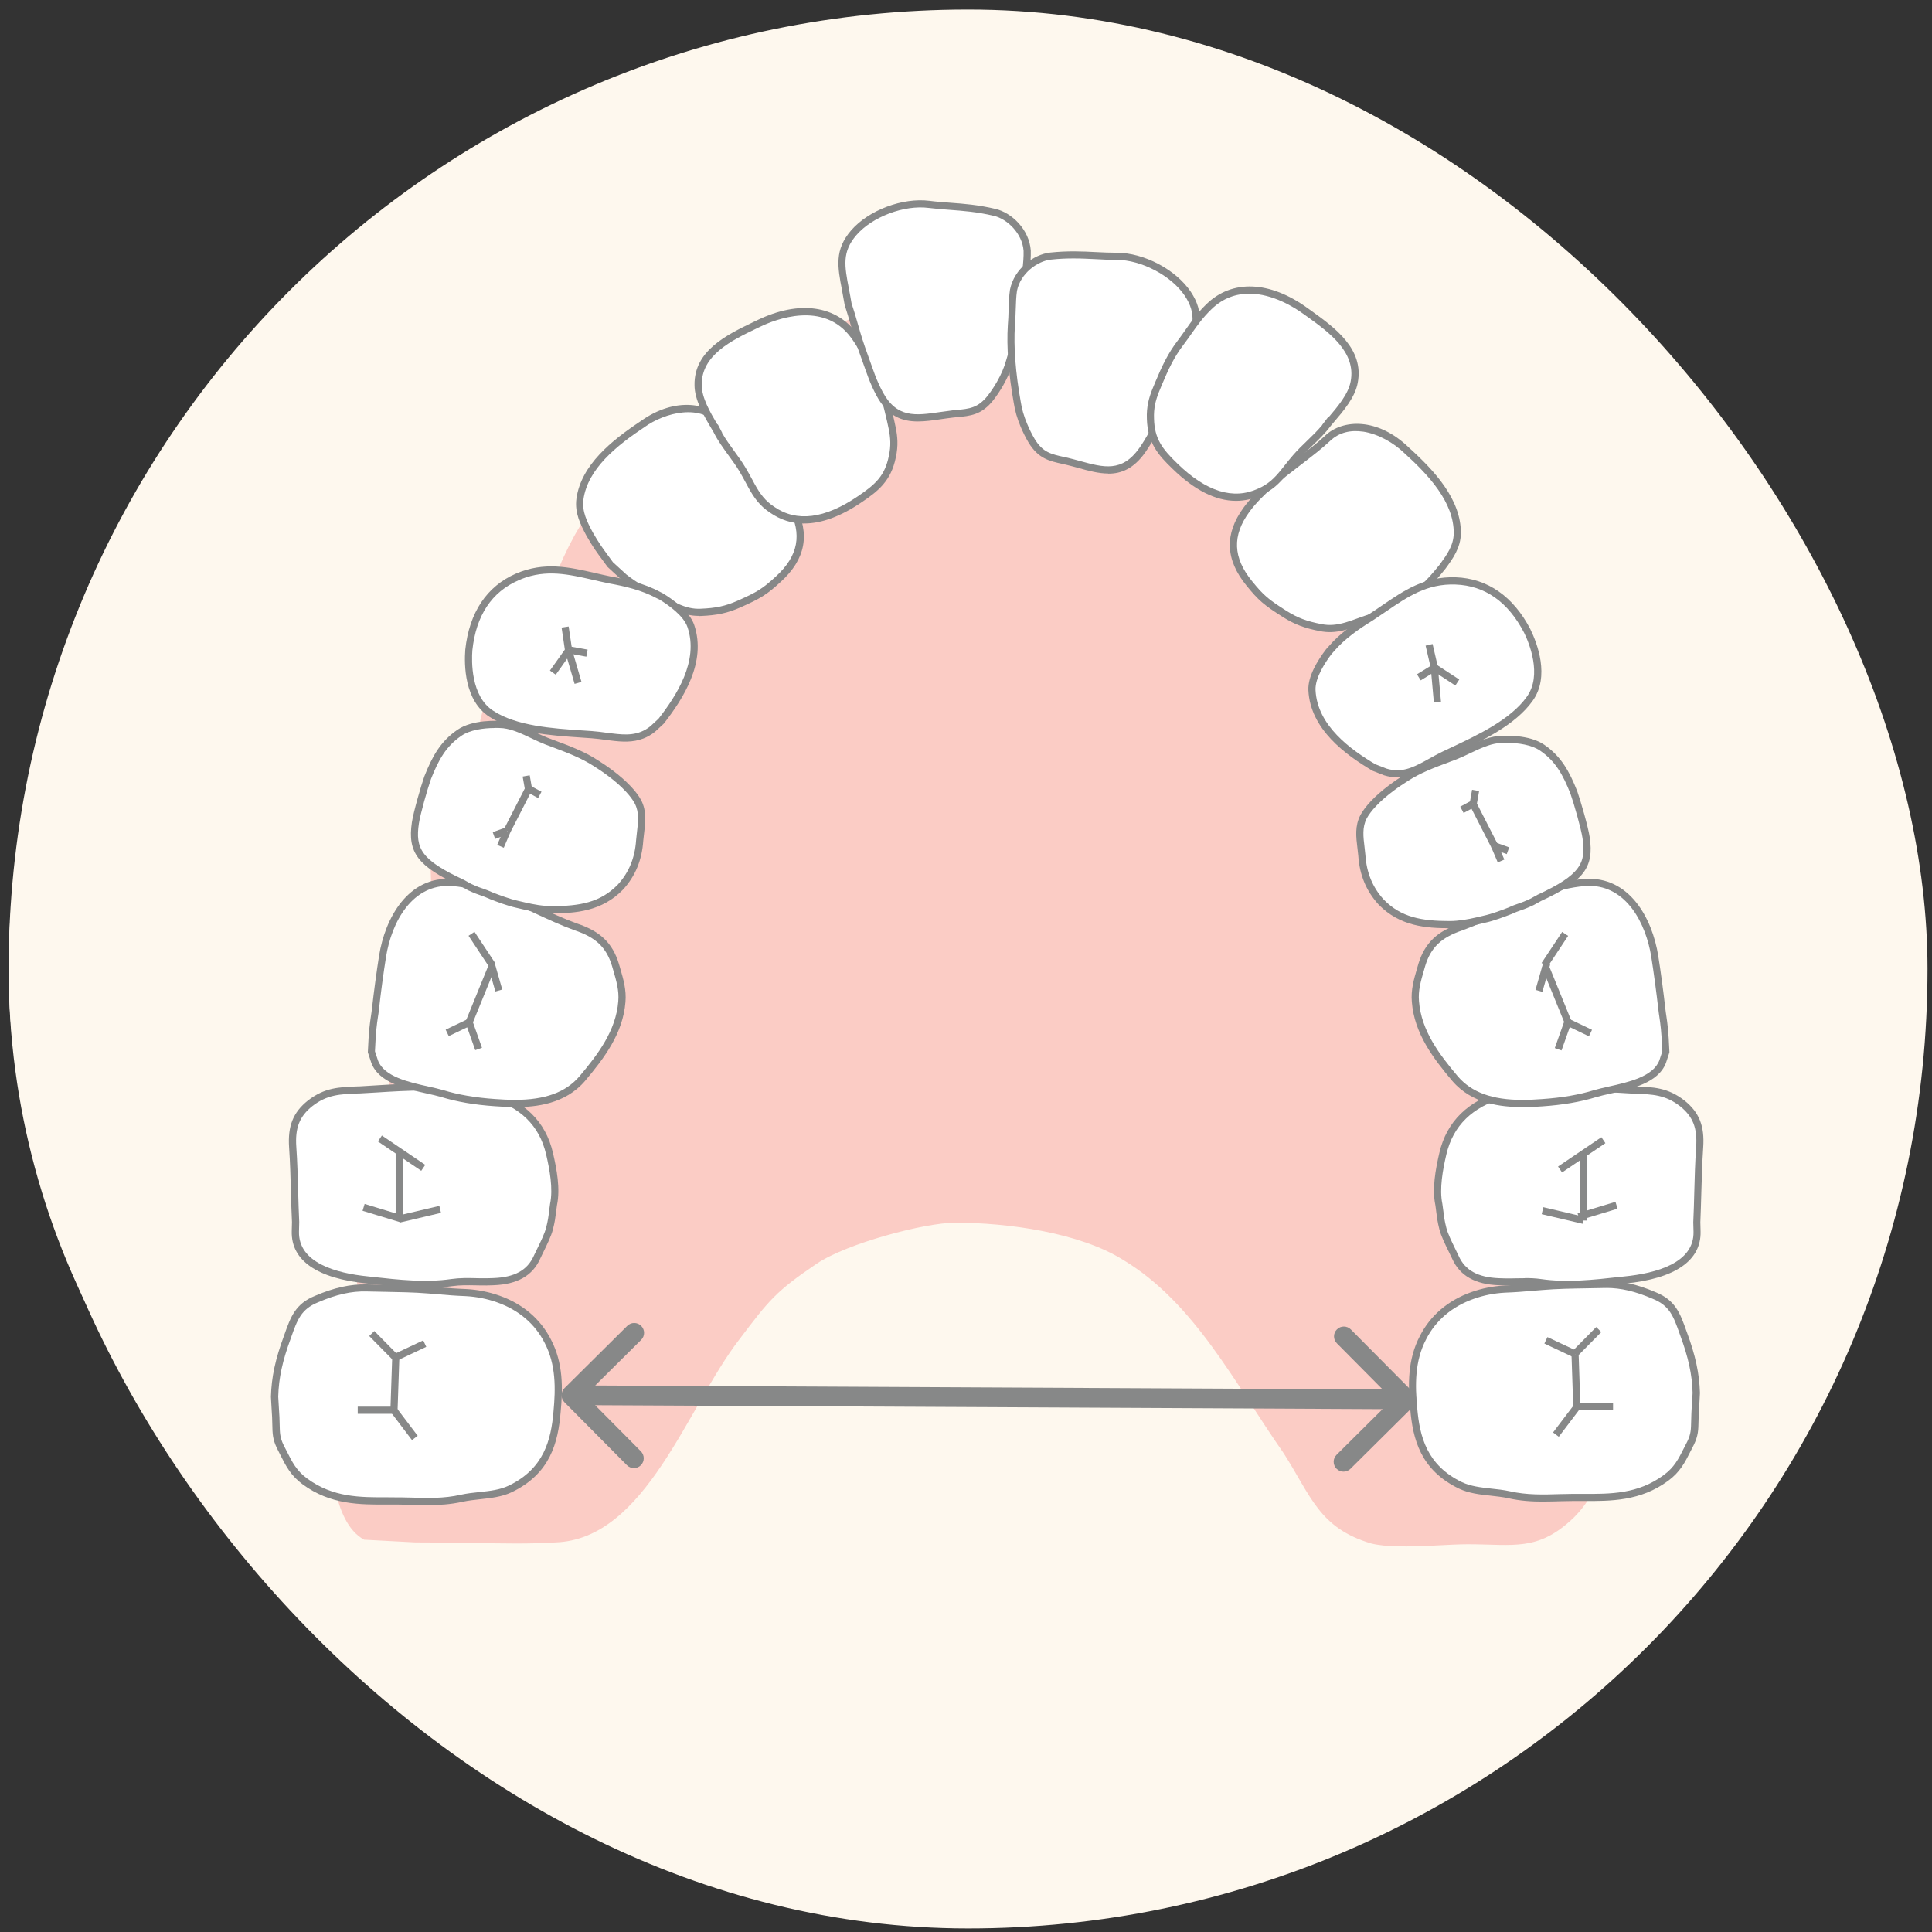 <svg width="101" height="101" viewBox="0 0 101 101" fill="none" xmlns="http://www.w3.org/2000/svg">
<rect x="0" y="0" width="101" height="101" fill="#333333" stroke="none"/>
<circle cx="40.255" cy="50.675" r="39.805" fill="#FEF8EE"/>
<rect x="0.451" y="0.5" width="100.314" height="100.314" rx="50.157" fill="#FEF8EE"/>
<path d="M83.221 66.987C83.793 64.58 84.509 64.902 83.363 62.172C82.791 60.728 80.644 58.642 80.929 57.198C81.216 55.113 81.505 55.467 80.788 52.416C80.359 50.812 80.357 50.136 79.785 48.691C79.213 47.087 78.325 44.762 77.896 43.156C77.324 41.07 76.921 41.629 76.349 39.384C75.777 36.817 75.557 34.616 71.739 32.646C72.168 28.794 71.984 29.682 69.253 26.496C68.339 25.431 67.331 25.902 66.329 24.458C65.041 22.692 65.9 22.051 63.895 21.41C62.894 21.088 61.605 21.891 60.602 21.41C59.171 20.768 59.026 18.843 57.883 17.718C56.307 16.113 51.441 15.47 50.152 17.877C48.292 16.592 45.858 15.632 43.71 17.074C42.564 17.715 42.135 19.641 40.704 20.285C38.986 21.088 38.127 19.963 36.409 21.407C35.408 22.53 35.263 24.937 34.262 25.578C33.546 26.219 32.115 25.578 31.398 26.219C30.11 27.023 27.82 32.316 28.25 33.923C25.96 34.886 25.386 36.008 24.959 38.416C24.816 39.057 25.246 39.7 25.101 40.342C24.672 41.626 23.241 41.946 22.811 42.909C22.095 44.675 22.954 46.92 22.239 48.686C21.952 49.649 20.809 50.29 20.379 51.253C19.807 52.857 20.237 53.339 20.379 54.783C20.666 58.154 19.233 58.795 17.945 61.362C16.514 64.41 19.091 65.533 18.661 68.262C18.232 70.347 16.73 71.231 17.015 73.96C17.302 76.205 17.313 79.528 19.031 80.491L21.71 80.633C24.206 80.633 25.662 80.69 26.966 80.69C27.655 80.69 28.301 80.678 29.037 80.633C33.761 80.473 35.92 73.568 38.639 70.038C40.215 67.953 40.557 67.514 42.682 66.072C44.273 64.992 48.359 63.919 49.934 63.919C52.653 63.919 56.438 64.43 58.728 65.872C62.449 68.117 64.54 72.296 67.117 75.986C68.548 78.233 68.971 79.887 71.69 80.69C72.066 80.785 72.542 80.825 73.058 80.838C74.311 80.87 75.806 80.73 76.719 80.73C79.151 80.73 80.392 81.122 82.253 79.356C85.831 75.826 82.5 70.026 83.214 66.977L83.221 66.987Z" fill="#FBCCC5"/>
<path d="M41.404 26.484C40.573 24.9 38.748 23.418 37.765 22.178C36.758 20.866 34.775 21.322 33.583 22.178C32.209 23.093 30.56 24.346 30.319 26.085C30.226 26.786 30.526 27.35 30.832 27.929C31.259 28.662 31.383 28.794 31.915 29.523L32.625 30.172C33.496 30.848 33.89 30.938 34.775 31.427C34.965 31.531 35.149 31.629 35.336 31.714C35.745 31.903 36.154 32.028 36.638 32.005C37.401 31.976 37.947 31.876 38.62 31.579C39.663 31.117 39.962 30.938 40.695 30.267C42.092 28.989 42.045 27.707 41.404 26.482V26.484Z" fill="white"/>
<path d="M36.525 32.197C36.114 32.197 35.717 32.1 35.254 31.886C35.087 31.808 34.912 31.718 34.682 31.594C34.413 31.447 34.196 31.337 33.984 31.232C33.505 30.992 33.126 30.803 32.508 30.324L31.762 29.638L31.505 29.288C31.174 28.839 31.021 28.635 30.67 28.028L30.657 28.006C30.351 27.422 30.034 26.821 30.134 26.065C30.381 24.308 31.964 23.036 33.48 22.026C35.321 20.703 37.141 21.06 37.914 22.068C38.259 22.502 38.712 22.974 39.196 23.47C40.054 24.356 41.024 25.361 41.571 26.402C42.364 27.914 42.119 29.226 40.822 30.411C40.094 31.08 39.777 31.279 38.695 31.758C38.039 32.048 37.483 32.167 36.643 32.202C36.603 32.202 36.565 32.205 36.525 32.205V32.197ZM32.054 29.401L32.75 30.037C33.328 30.486 33.692 30.666 34.151 30.898C34.356 31 34.588 31.115 34.862 31.267C35.084 31.389 35.254 31.474 35.411 31.549C35.867 31.758 36.229 31.841 36.625 31.823C37.423 31.791 37.925 31.683 38.54 31.412C39.595 30.945 39.86 30.778 40.565 30.132C41.735 29.061 41.947 27.931 41.234 26.574C40.713 25.581 39.762 24.598 38.922 23.73C38.433 23.226 37.972 22.747 37.615 22.295C36.665 21.057 34.747 21.571 33.69 22.33C32.236 23.298 30.727 24.503 30.5 26.112C30.418 26.746 30.692 27.272 30.987 27.829C31.333 28.425 31.473 28.612 31.805 29.064L32.051 29.401H32.054Z" fill="#878888"/>
<path d="M46.645 22.404C46.617 22.264 46.585 22.122 46.55 21.97C46.358 21.129 46.173 20.415 45.779 19.664C45.365 18.846 45.193 18.315 44.657 17.571C43.458 15.907 41.368 16.084 39.664 16.91C38.3 17.571 36.467 18.362 36.495 20.134C36.495 20.929 37.053 21.793 37.472 22.516C37.432 22.436 37.39 22.354 37.355 22.269L37.587 22.713C37.552 22.648 37.512 22.581 37.472 22.516C37.851 23.265 38.403 23.853 38.814 24.542C38.998 24.846 39.143 25.136 39.295 25.408C39.557 25.879 39.836 26.296 40.365 26.645C41.856 27.683 43.547 27.052 44.956 26.091C45.871 25.478 46.423 24.986 46.647 23.878C46.769 23.322 46.739 22.888 46.645 22.404Z" fill="white"/>
<path d="M42.046 27.369C41.4 27.369 40.802 27.179 40.256 26.8C39.727 26.45 39.433 26.044 39.131 25.5C39.081 25.41 39.031 25.318 38.981 25.223C38.879 25.033 38.774 24.839 38.655 24.639C38.485 24.352 38.293 24.09 38.089 23.811C37.817 23.436 37.532 23.05 37.31 22.606L37.193 22.406C36.779 21.703 36.31 20.907 36.308 20.133C36.278 18.329 37.999 17.503 39.383 16.837L39.585 16.74C41.77 15.682 43.722 15.952 44.812 17.461C45.203 18.003 45.406 18.434 45.638 18.933C45.73 19.133 45.83 19.345 45.949 19.579C46.356 20.353 46.545 21.101 46.735 21.927C46.77 22.082 46.802 22.226 46.83 22.369C46.914 22.798 46.972 23.282 46.83 23.918C46.58 25.141 45.909 25.674 45.059 26.246C43.964 26.992 42.957 27.366 42.046 27.366V27.369ZM37.747 22.631C37.939 22.97 38.168 23.284 38.39 23.589C38.59 23.863 38.797 24.148 38.974 24.447C39.099 24.654 39.206 24.854 39.311 25.046C39.361 25.138 39.408 25.228 39.458 25.318C39.732 25.812 39.996 26.178 40.468 26.49C41.642 27.309 43.116 27.122 44.852 25.939C45.802 25.3 46.261 24.846 46.465 23.843C46.585 23.302 46.55 22.893 46.463 22.441C46.435 22.304 46.406 22.164 46.371 22.014C46.181 21.183 46.004 20.49 45.617 19.751C45.495 19.509 45.396 19.295 45.301 19.093C45.076 18.611 44.879 18.195 44.51 17.681C43.069 15.68 40.503 16.713 39.749 17.077L39.547 17.174C38.261 17.793 36.66 18.561 36.685 20.128C36.685 20.794 37.116 21.533 37.503 22.192L37.523 22.181L37.754 22.626H37.747V22.631Z" fill="#878888"/>
<path d="M53.58 14.945C53.597 14.364 53.712 13.67 53.697 13.114C53.625 12.121 52.792 11.293 51.996 11.105C50.652 10.789 49.677 10.826 48.567 10.686C47.293 10.527 45.557 11.108 44.637 12.163C43.65 13.301 44.059 14.219 44.335 15.911L44.507 16.457C44.802 17.46 44.839 17.67 45.233 18.753C45.445 19.334 45.555 19.693 45.759 20.142C45.819 20.277 45.889 20.419 45.974 20.579C46.909 22.328 48.241 21.816 49.809 21.644C50.637 21.564 51.171 21.569 51.772 20.813C51.956 20.576 52.124 20.322 52.276 20.057C52.48 19.698 52.655 19.319 52.77 18.907C53.146 17.692 53.495 16.26 53.575 14.948L53.58 14.945Z" fill="white"/>
<path d="M47.981 22.033C47.154 22.033 46.4 21.766 45.812 20.666C45.725 20.501 45.655 20.356 45.592 20.217C45.443 19.887 45.343 19.608 45.218 19.256C45.171 19.121 45.119 18.977 45.061 18.814C44.752 17.971 44.662 17.657 44.5 17.085C44.453 16.921 44.4 16.734 44.333 16.507L44.156 15.938C44.111 15.666 44.064 15.414 44.019 15.177C43.784 13.947 43.615 13.059 44.5 12.038C45.42 10.983 47.181 10.322 48.595 10.499C48.964 10.546 49.313 10.571 49.682 10.599C50.398 10.651 51.139 10.708 52.041 10.921C52.884 11.118 53.807 11.988 53.887 13.099C53.897 13.435 53.862 13.807 53.827 14.169C53.802 14.433 53.777 14.705 53.77 14.95V14.955C53.7 16.1 53.426 17.447 52.954 18.959C52.844 19.351 52.675 19.74 52.443 20.147C52.283 20.426 52.109 20.688 51.924 20.925C51.316 21.691 50.737 21.744 50.007 21.811L49.832 21.828C49.61 21.853 49.391 21.886 49.176 21.916C48.77 21.976 48.368 22.033 47.984 22.033H47.981ZM44.52 15.866L44.69 16.399C44.757 16.631 44.812 16.819 44.859 16.983C45.021 17.547 45.111 17.857 45.413 18.687C45.473 18.852 45.525 18.997 45.572 19.131C45.695 19.476 45.789 19.748 45.934 20.062C45.994 20.194 46.061 20.334 46.144 20.489C46.882 21.868 47.869 21.726 49.124 21.544C49.343 21.512 49.565 21.482 49.794 21.454L49.972 21.437C50.69 21.369 51.121 21.329 51.63 20.691C51.802 20.471 51.967 20.224 52.119 19.957C52.336 19.578 52.493 19.216 52.595 18.849C53.056 17.363 53.326 16.045 53.396 14.932C53.403 14.678 53.428 14.399 53.453 14.129C53.485 13.78 53.52 13.418 53.51 13.114C53.443 12.195 52.65 11.444 51.952 11.282C51.076 11.075 50.351 11.023 49.65 10.97C49.293 10.943 48.922 10.915 48.543 10.868C47.266 10.706 45.61 11.33 44.777 12.283C44.009 13.168 44.148 13.897 44.38 15.107C44.425 15.342 44.473 15.594 44.518 15.863L44.52 15.866Z" fill="#878888"/>
<path d="M28.633 70.111C28.079 69.024 27.149 68.303 26.052 67.913C25.518 67.724 24.95 67.606 24.359 67.576C23.596 67.547 23.234 67.504 22.393 67.437C21.349 67.352 20.334 67.359 19.171 67.332C18.249 67.31 17.401 67.547 16.548 67.913C15.57 68.31 15.358 68.951 15.022 69.897C14.625 70.965 14.381 71.913 14.351 73.011L14.383 73.587C14.478 74.717 14.338 74.977 14.643 75.618C15.039 76.381 15.244 76.938 15.939 77.449C17.663 78.716 19.478 78.415 21.339 78.475C22.316 78.504 23.199 78.534 24.147 78.322C24.463 78.255 24.788 78.22 25.112 78.185C25.66 78.125 26.201 78.065 26.68 77.833C28.451 76.978 28.97 75.605 29.122 73.804C29.244 72.522 29.244 71.269 28.633 70.109V70.111Z" fill="white"/>
<path d="M22.339 78.684C22.019 78.684 21.7 78.674 21.373 78.664H21.331C20.982 78.652 20.63 78.652 20.291 78.654C18.81 78.662 17.276 78.667 15.827 77.601C15.199 77.14 14.952 76.648 14.64 76.03C14.588 75.925 14.533 75.817 14.476 75.705C14.251 75.234 14.246 74.947 14.236 74.473C14.231 74.248 14.226 73.971 14.196 73.602L14.164 73.021C14.191 71.993 14.396 71.045 14.847 69.83L14.862 69.787C15.196 68.842 15.438 68.16 16.478 67.739C17.471 67.312 18.334 67.125 19.176 67.145C19.486 67.153 19.785 67.157 20.077 67.162C20.88 67.175 21.635 67.187 22.408 67.25L22.955 67.295C23.443 67.337 23.795 67.367 24.369 67.389C24.967 67.419 25.553 67.537 26.117 67.736C27.329 68.165 28.256 68.956 28.8 70.024C29.448 71.254 29.426 72.576 29.309 73.822C29.174 75.418 28.77 77.032 26.763 78.003C26.244 78.253 25.653 78.315 25.132 78.372L25.087 78.377C24.788 78.41 24.478 78.445 24.186 78.507C23.558 78.649 22.952 78.684 22.341 78.684H22.339ZM20.623 78.278C20.862 78.278 21.102 78.278 21.344 78.287H21.386C22.356 78.317 23.197 78.345 24.104 78.138C24.419 78.07 24.738 78.035 25.044 78.003L25.089 77.998C25.605 77.943 26.137 77.886 26.598 77.664C28.439 76.775 28.808 75.276 28.935 73.787C29.047 72.597 29.07 71.339 28.468 70.194C27.97 69.211 27.112 68.482 25.992 68.086C25.463 67.898 24.912 67.789 24.354 67.759C23.775 67.736 23.419 67.706 22.927 67.664L22.384 67.619C21.623 67.557 20.872 67.547 20.077 67.532C19.785 67.527 19.483 67.522 19.174 67.514C18.368 67.492 17.585 67.669 16.628 68.081C15.742 68.44 15.545 68.994 15.221 69.909L15.206 69.954C14.765 71.147 14.573 72.03 14.545 73.011L14.578 73.572C14.608 73.946 14.615 74.231 14.62 74.46C14.63 74.912 14.633 75.139 14.82 75.533C14.877 75.64 14.932 75.75 14.984 75.855C15.286 76.454 15.503 76.885 16.059 77.294C17.408 78.285 18.807 78.28 20.301 78.275C20.411 78.275 20.523 78.275 20.635 78.275L20.623 78.278Z" fill="#878888"/>
<path d="M20.503 70.972L20.41 73.72L20.784 73.732L20.877 70.984L20.503 70.972Z" fill="#878888"/>
<path d="M22.125 70.072L20.6 70.79L20.759 71.129L22.284 70.41L22.125 70.072Z" fill="#878888"/>
<path d="M19.569 69.582L19.302 69.845L20.554 71.112L20.82 70.85L19.569 69.582Z" fill="#878888"/>
<path d="M20.738 73.61L20.44 73.836L21.538 75.286L21.836 75.06L20.738 73.61Z" fill="#878888"/>
<path d="M20.593 73.537H18.701V73.911H20.593V73.537Z" fill="#878888"/>
<path d="M28.726 60.303C28.312 58.539 27.085 57.638 25.561 57.201C23.424 56.588 20.7 56.882 18.793 56.977C17.753 57.014 17.052 57.027 16.212 57.678C15.433 58.302 15.234 58.998 15.301 59.978C15.391 61.293 15.391 62.608 15.451 63.89C15.446 64.073 15.443 64.225 15.438 64.379C15.393 66.206 17.578 66.752 19.224 66.914C20.655 67.071 22.177 67.261 23.616 67.052C24.127 66.979 24.613 67.004 25.122 67.012C25.341 67.014 25.563 67.014 25.795 67.002C26.803 66.964 27.651 66.665 28.07 65.727C28.264 65.302 28.611 64.666 28.723 64.23C28.87 63.661 28.863 63.419 28.935 62.962C29.107 62.141 28.918 61.128 28.726 60.3V60.303Z" fill="white"/>
<path d="M22.227 67.329C21.297 67.329 20.359 67.227 19.441 67.124L19.204 67.099C16.583 66.84 15.217 65.899 15.252 64.375L15.264 63.886C15.239 63.374 15.224 62.845 15.209 62.311C15.189 61.55 15.167 60.764 15.114 59.991C15.037 58.863 15.322 58.152 16.095 57.534C16.97 56.855 17.708 56.83 18.731 56.793H18.785C19.057 56.778 19.349 56.76 19.653 56.74C21.479 56.628 23.753 56.488 25.611 57.022C27.414 57.541 28.524 58.629 28.905 60.261C29.11 61.139 29.297 62.152 29.117 63.005C29.098 63.137 29.082 63.26 29.068 63.374C29.035 63.634 29.008 63.878 28.903 64.28C28.816 64.617 28.604 65.051 28.417 65.433C28.352 65.567 28.29 65.695 28.237 65.807C27.841 66.69 27.043 67.144 25.801 67.189C25.554 67.204 25.317 67.201 25.117 67.199L24.868 67.194C24.449 67.187 24.055 67.177 23.641 67.237C23.172 67.304 22.698 67.331 22.224 67.331L22.227 67.329ZM22.262 57.007C21.364 57.007 20.479 57.062 19.678 57.112C19.372 57.132 19.08 57.149 18.805 57.162H18.748C17.761 57.199 17.107 57.222 16.329 57.825C15.656 58.362 15.421 58.963 15.491 59.964C15.546 60.747 15.566 61.535 15.588 62.301C15.603 62.833 15.618 63.359 15.643 63.881L15.631 64.382C15.591 66.021 17.576 66.563 19.247 66.728L19.486 66.755C20.848 66.905 22.259 67.062 23.594 66.865C24.038 66.802 24.466 66.81 24.883 66.82L25.13 66.825C25.322 66.825 25.551 66.83 25.791 66.815C26.898 66.775 27.569 66.406 27.905 65.652C27.958 65.537 28.023 65.405 28.09 65.268C28.27 64.901 28.471 64.487 28.549 64.185C28.646 63.808 28.674 63.586 28.703 63.327C28.718 63.207 28.733 63.082 28.756 62.935C28.923 62.139 28.733 61.134 28.549 60.345C28.195 58.836 27.202 57.865 25.514 57.381C24.516 57.094 23.384 57.01 22.267 57.01L22.262 57.007Z" fill="#878888"/>
<path d="M21.058 60.178H20.684V63.729H21.058V60.178Z" fill="#878888"/>
<path d="M19.965 59.362L19.756 59.672L22.021 61.206L22.231 60.896L19.965 59.362Z" fill="#878888"/>
<path d="M22.968 63.041L20.829 63.544L20.915 63.909L23.054 63.405L22.968 63.041Z" fill="#878888"/>
<path d="M19.062 62.939L18.954 63.297L20.935 63.899L21.043 63.541L19.062 62.939Z" fill="#878888"/>
<path d="M32.171 50.437C32.009 49.905 31.772 49.511 31.45 49.202C31.106 48.872 30.662 48.64 30.096 48.451C27.991 47.687 25.947 46.312 23.657 46.13C21.52 45.978 20.318 47.974 19.996 49.99C19.866 50.808 19.719 51.901 19.627 52.724C19.567 53.306 19.475 53.458 19.413 54.985L19.582 55.501C20.041 56.691 22.069 56.861 23.106 57.166C23.991 57.44 24.966 57.58 25.882 57.642C26.193 57.664 26.51 57.682 26.827 57.684C28.178 57.697 29.515 57.455 30.43 56.389C31.408 55.229 32.383 53.947 32.505 52.36C32.568 51.689 32.353 51.078 32.169 50.437H32.171Z" fill="white"/>
<path d="M26.929 57.872C26.894 57.872 26.862 57.872 26.829 57.872C26.54 57.872 26.228 57.855 25.874 57.83C24.812 57.76 23.864 57.595 23.059 57.346C22.852 57.286 22.597 57.228 22.326 57.168C21.206 56.919 19.814 56.61 19.415 55.572L19.231 55.015V54.98C19.278 53.878 19.338 53.483 19.39 53.134C19.41 52.999 19.43 52.872 19.448 52.71C19.54 51.884 19.687 50.781 19.817 49.965C20.128 48.007 21.326 45.779 23.675 45.949C25.246 46.073 26.702 46.747 28.111 47.398C28.785 47.71 29.48 48.032 30.164 48.279C30.782 48.486 31.236 48.738 31.583 49.07C31.934 49.404 32.186 49.836 32.353 50.385L32.421 50.617C32.585 51.175 32.752 51.754 32.697 52.381C32.57 54.022 31.583 55.322 30.578 56.515C29.543 57.717 28.024 57.877 26.932 57.877L26.929 57.872ZM19.602 54.96L19.762 55.444C20.086 56.288 21.37 56.572 22.403 56.802C22.68 56.864 22.942 56.921 23.163 56.986C23.944 57.228 24.864 57.386 25.899 57.455C26.246 57.48 26.553 57.495 26.832 57.498C26.859 57.498 26.887 57.498 26.914 57.498C28.495 57.498 29.57 57.106 30.291 56.268C31.253 55.125 32.204 53.88 32.321 52.346C32.371 51.787 32.219 51.268 32.059 50.719L31.992 50.492C31.842 49.998 31.628 49.634 31.321 49.339C31.014 49.047 30.608 48.823 30.037 48.633C29.333 48.379 28.63 48.052 27.949 47.737C26.57 47.099 25.144 46.44 23.642 46.32C21.545 46.168 20.468 48.221 20.181 50.023C20.051 50.834 19.904 51.929 19.814 52.75C19.797 52.917 19.777 53.049 19.754 53.191C19.704 53.528 19.647 53.907 19.602 54.963V54.96Z" fill="#878888"/>
<path d="M25.564 50.398L24.35 53.376L24.696 53.517L25.91 50.539L25.564 50.398Z" fill="#878888"/>
<path d="M24.694 53.356L24.341 53.481L24.845 54.899L25.197 54.774L24.694 53.356Z" fill="#878888"/>
<path d="M24.444 53.279L23.298 53.826L23.46 54.164L24.605 53.617L24.444 53.279Z" fill="#878888"/>
<path d="M25.849 50.305L25.49 50.408L25.897 51.833L26.257 51.73L25.849 50.305Z" fill="#878888"/>
<path d="M24.806 48.714L24.494 48.921L25.569 50.546L25.881 50.339L24.806 48.714Z" fill="#878888"/>
<path d="M33.349 41.918C33.224 41.686 33.042 41.456 32.835 41.237C32.336 40.705 31.668 40.226 31.152 39.904C30.359 39.386 29.443 39.081 28.558 38.744C27.857 38.47 27.094 37.981 26.331 37.889C25.598 37.829 24.615 37.901 24.017 38.31C23.159 38.897 22.755 39.65 22.358 40.658C22.176 41.177 21.797 42.492 21.718 43.021C21.495 44.503 21.984 45.154 24.164 46.164L24.555 46.379C25.151 46.658 25.234 46.621 25.69 46.836C26.087 46.988 26.6 47.185 27.027 47.275C27.538 47.397 27.985 47.502 28.468 47.542C28.59 47.551 28.715 47.559 28.845 47.559C30.186 47.559 31.426 47.414 32.434 46.374C33.074 45.673 33.379 44.847 33.441 43.931C33.501 43.23 33.685 42.557 33.349 41.915V41.918Z" fill="white"/>
<path d="M28.845 47.747C28.711 47.747 28.581 47.737 28.454 47.727C27.96 47.687 27.514 47.58 26.997 47.458C26.533 47.358 25.985 47.146 25.623 47.006C25.406 46.907 25.284 46.864 25.144 46.814C24.985 46.759 24.803 46.697 24.476 46.545L24.075 46.325C21.845 45.292 21.296 44.574 21.533 42.989C21.618 42.431 22.01 41.081 22.182 40.592C22.601 39.529 23.035 38.753 23.912 38.152C24.706 37.61 25.977 37.668 26.346 37.7C26.905 37.767 27.439 38.02 27.955 38.267C28.189 38.379 28.411 38.483 28.628 38.568L28.995 38.706C29.763 38.992 30.556 39.287 31.257 39.746C31.651 39.993 32.404 40.499 32.975 41.108C33.217 41.365 33.394 41.602 33.516 41.829C33.813 42.398 33.743 42.982 33.673 43.546C33.656 43.681 33.641 43.813 33.628 43.95C33.561 44.963 33.214 45.799 32.574 46.502C31.459 47.653 30.067 47.747 28.848 47.747H28.845ZM25.875 38.057C25.259 38.057 24.563 38.162 24.122 38.464C23.319 39.013 22.932 39.709 22.531 40.724C22.344 41.255 21.977 42.54 21.9 43.047C21.705 44.352 22.015 44.961 24.242 45.993L24.643 46.213C24.942 46.353 25.104 46.407 25.264 46.462C25.409 46.512 25.546 46.56 25.768 46.662C26.107 46.792 26.641 46.996 27.065 47.089C27.583 47.211 28.017 47.316 28.484 47.353C28.603 47.363 28.721 47.371 28.845 47.371C30.302 47.371 31.389 47.181 32.299 46.243C32.878 45.609 33.192 44.846 33.254 43.918C33.267 43.773 33.284 43.636 33.299 43.496C33.364 42.967 33.424 42.465 33.182 42.001C33.075 41.802 32.915 41.592 32.698 41.36C32.157 40.784 31.434 40.297 31.052 40.058C30.384 39.621 29.611 39.332 28.863 39.052L28.491 38.913C28.262 38.823 28.022 38.711 27.793 38.601C27.304 38.369 26.798 38.127 26.306 38.069C26.169 38.057 26.025 38.052 25.873 38.052L25.875 38.057Z" fill="#878888"/>
<path d="M27.466 41.157L26.338 43.362L26.671 43.533L27.799 41.327L27.466 41.157Z" fill="#878888"/>
<path d="M26.436 43.26L25.758 43.504L25.885 43.857L26.563 43.612L26.436 43.26Z" fill="#878888"/>
<path d="M26.331 43.377L25.992 44.171L26.336 44.318L26.675 43.524L26.331 43.377Z" fill="#878888"/>
<path d="M27.691 40.531L27.323 40.596L27.445 41.291L27.814 41.226L27.691 40.531Z" fill="#878888"/>
<path d="M27.729 41.078L27.551 41.407L28.131 41.72L28.308 41.39L27.729 41.078Z" fill="#878888"/>
<path d="M34.559 31.177C34.514 31.152 34.465 31.134 34.42 31.109C33.644 30.689 32.762 30.476 31.896 30.323C30.187 29.977 28.756 29.422 27.044 30.161C25.446 30.852 24.691 32.267 24.51 33.975C24.417 35.159 24.64 36.647 25.691 37.318C27.103 38.24 29.321 38.286 30.938 38.407C31.296 38.433 31.64 38.488 31.975 38.531C32.739 38.627 33.448 38.652 34.121 38.114L34.566 37.704C35.635 36.333 36.728 34.526 36.12 32.73C35.903 32.095 35.118 31.515 34.559 31.177Z" fill="white"/>
<path d="M33.643 38.603C33.079 38.825 32.503 38.783 31.951 38.715C31.858 38.704 31.764 38.69 31.669 38.679C31.425 38.646 31.176 38.612 30.923 38.594C30.748 38.579 30.564 38.568 30.377 38.556C28.822 38.451 26.886 38.324 25.588 37.474C24.265 36.629 24.264 34.735 24.324 33.961C24.531 32.022 25.444 30.65 26.971 29.987C28.452 29.352 29.739 29.642 31.102 29.954C31.373 30.017 31.65 30.08 31.933 30.138C32.684 30.271 33.661 30.486 34.508 30.944C34.525 30.953 34.544 30.962 34.561 30.971C34.591 30.986 34.623 31 34.651 31.016C35.159 31.326 36.046 31.948 36.292 32.672C36.95 34.62 35.703 36.543 34.708 37.821L34.687 37.843L34.245 38.252C34.047 38.41 33.845 38.524 33.641 38.604L33.643 38.603ZM27.257 30.274C27.211 30.292 27.165 30.31 27.117 30.332C25.701 30.944 24.886 32.178 24.694 33.995C24.652 34.542 24.603 36.403 25.789 37.16C27.007 37.955 28.889 38.081 30.402 38.182C30.591 38.193 30.774 38.207 30.95 38.219C31.214 38.238 31.469 38.272 31.718 38.306C31.811 38.318 31.905 38.332 31.997 38.341C32.723 38.431 33.375 38.467 34.003 37.964L34.425 37.573C35.366 36.364 36.54 34.558 35.941 32.788C35.734 32.178 34.928 31.618 34.464 31.337C34.446 31.325 34.424 31.317 34.404 31.309C34.379 31.298 34.353 31.286 34.328 31.272C33.532 30.842 32.634 30.642 31.862 30.503C31.57 30.443 31.291 30.381 31.017 30.317C29.705 30.018 28.566 29.757 27.256 30.271L27.257 30.274Z" fill="#878888"/>
<path d="M29.535 34.03L30.039 35.752L30.398 35.647L29.895 33.925L29.535 34.03Z" fill="#878888"/>
<path d="M29.588 33.874L28.748 35.055L29.053 35.272L29.893 34.091L29.588 33.874Z" fill="#878888"/>
<path d="M29.358 32.806L29.535 34.001L29.905 33.946L29.728 32.752L29.358 32.806Z" fill="#878888"/>
<path d="M29.777 33.791L29.71 34.159L30.653 34.329L30.719 33.961L29.777 33.791Z" fill="#878888"/>
<path d="M76.187 27.884C76.201 26.126 74.755 24.647 73.533 23.54C72.482 22.518 70.586 21.775 69.396 22.925C68.244 24.007 66.218 25.204 65.164 26.649C64.35 27.764 64.114 29.028 65.308 30.497C65.934 31.268 66.203 31.493 67.167 32.1C67.792 32.493 68.315 32.672 69.065 32.814C69.54 32.907 69.964 32.841 70.396 32.716C70.591 32.66 70.787 32.59 70.993 32.515C71.941 32.162 72.343 32.133 73.304 31.59L74.1 31.052C74.735 30.408 74.876 30.295 75.405 29.635C75.791 29.105 76.172 28.594 76.184 27.887L76.187 27.884Z" fill="white"/>
<path d="M69.146 33.018C69.106 33.012 69.069 33.006 69.03 32.998C68.206 32.843 67.674 32.642 67.068 32.257C66.07 31.627 65.784 31.38 65.162 30.612C64.054 29.249 64.005 27.917 65.012 26.536C65.705 25.587 66.812 24.735 67.791 23.985C68.341 23.563 68.861 23.166 69.266 22.785C70.176 21.903 72.029 21.818 73.659 23.403C75.006 24.622 76.385 26.111 76.371 27.885C76.356 28.647 75.954 29.197 75.565 29.73L75.549 29.75C75.11 30.298 74.932 30.478 74.537 30.873L74.203 31.207L73.407 31.744C72.711 32.138 72.311 32.268 71.799 32.434C71.577 32.507 71.344 32.583 71.058 32.689C70.81 32.781 70.624 32.844 70.45 32.896C69.959 33.04 69.553 33.078 69.146 33.018ZM71.25 22.565C70.628 22.473 70.011 22.59 69.525 23.06C69.103 23.456 68.576 23.86 68.019 24.287C67.06 25.022 65.975 25.854 65.314 26.76C64.408 28 64.454 29.149 65.451 30.377C66.055 31.12 66.291 31.325 67.266 31.941C67.838 32.301 68.318 32.481 69.1 32.63C69.49 32.706 69.862 32.678 70.344 32.538C70.51 32.489 70.691 32.428 70.928 32.34C71.222 32.229 71.468 32.15 71.686 32.079C72.176 31.92 72.563 31.793 73.212 31.428L73.98 30.909L74.274 30.612C74.671 30.215 74.834 30.05 75.261 29.518C75.637 29.004 75.986 28.526 75.998 27.882C76.011 26.257 74.695 24.846 73.404 23.677C72.871 23.162 72.057 22.683 71.248 22.562L71.25 22.565Z" fill="#878888"/>
<path d="M62.09 15.354C61.307 14.194 59.659 13.4 58.374 13.4C57.257 13.4 56.295 13.243 54.921 13.388C54.105 13.475 53.177 14.194 52.983 15.169C52.898 15.718 52.928 16.422 52.871 17.001C52.786 18.313 52.955 19.78 53.177 21.03C53.242 21.452 53.367 21.851 53.526 22.233C53.644 22.515 53.778 22.786 53.933 23.046C54.437 23.869 54.965 23.932 55.776 24.114C57.312 24.48 58.569 25.152 59.716 23.532C59.819 23.385 59.906 23.253 59.983 23.126C60.242 22.707 60.395 22.362 60.679 21.811C61.205 20.788 61.267 20.581 61.684 19.623L61.923 19.101C62.41 17.457 62.928 16.599 62.09 15.346V15.354Z" fill="white"/>
<path d="M57.938 24.755C57.435 24.755 56.911 24.613 56.377 24.465C56.168 24.408 55.953 24.348 55.734 24.296L55.567 24.258C54.849 24.101 54.283 23.974 53.774 23.143C53.619 22.884 53.48 22.602 53.355 22.305C53.175 21.873 53.056 21.464 52.996 21.06C52.719 19.506 52.614 18.133 52.687 16.991C52.711 16.741 52.719 16.469 52.726 16.205C52.739 15.843 52.749 15.469 52.799 15.144C53.018 14.044 54.041 13.296 54.904 13.203C55.829 13.106 56.569 13.141 57.285 13.178C57.654 13.196 58.003 13.213 58.377 13.213C59.801 13.213 61.465 14.089 62.248 15.249C63.001 16.374 62.722 17.235 62.335 18.425C62.26 18.655 62.181 18.899 62.103 19.164L62.093 19.189L61.854 19.71C61.762 19.922 61.684 20.099 61.617 20.259C61.383 20.805 61.253 21.107 60.844 21.906C60.764 22.058 60.697 22.195 60.634 22.322C60.467 22.657 60.333 22.924 60.143 23.233C60.063 23.363 59.976 23.497 59.871 23.65C59.265 24.505 58.619 24.762 57.941 24.762L57.938 24.755ZM56.123 13.51C55.756 13.51 55.367 13.525 54.941 13.572C54.23 13.647 53.347 14.293 53.165 15.204C53.12 15.499 53.111 15.86 53.098 16.212C53.09 16.482 53.081 16.764 53.056 17.018C52.986 18.126 53.088 19.468 53.36 20.997C53.417 21.377 53.527 21.756 53.697 22.16C53.814 22.442 53.946 22.706 54.09 22.951C54.514 23.647 54.938 23.739 55.642 23.894L55.814 23.931C56.041 23.986 56.258 24.046 56.472 24.104C57.692 24.438 58.654 24.703 59.559 23.425C59.659 23.28 59.744 23.153 59.819 23.028C60.001 22.732 60.131 22.474 60.295 22.145C60.36 22.018 60.427 21.881 60.507 21.726C60.911 20.94 61.038 20.643 61.27 20.104C61.338 19.947 61.415 19.767 61.51 19.55L61.744 19.039C61.821 18.777 61.901 18.532 61.976 18.305C62.355 17.135 62.584 16.429 61.934 15.456C61.225 14.406 59.662 13.585 58.373 13.585C57.991 13.585 57.619 13.568 57.263 13.547C56.896 13.53 56.522 13.51 56.12 13.51H56.123Z" fill="#878888"/>
<path d="M88.004 69.713C87.667 68.767 87.455 68.126 86.478 67.73C85.622 67.363 84.777 67.128 83.854 67.148C82.692 67.176 81.677 67.168 80.632 67.253C79.792 67.32 79.428 67.363 78.667 67.393C78.079 67.423 77.507 67.54 76.974 67.73C75.879 68.119 74.949 68.84 74.395 69.927C73.784 71.088 73.784 72.34 73.906 73.623C74.058 75.424 74.577 76.799 76.348 77.652C76.829 77.882 77.368 77.944 77.916 78.004C78.238 78.039 78.565 78.074 78.882 78.141C79.827 78.356 80.712 78.323 81.69 78.293C83.55 78.231 85.366 78.535 87.089 77.268C87.785 76.756 87.989 76.2 88.386 75.436C88.69 74.795 88.55 74.536 88.645 73.406L88.677 72.829C88.647 71.729 88.403 70.783 88.007 69.716L88.004 69.713Z" fill="white"/>
<path d="M80.687 78.5C80.074 78.5 79.468 78.463 78.839 78.32C78.55 78.258 78.241 78.226 77.941 78.191L77.897 78.186C77.375 78.131 76.787 78.066 76.268 77.819C74.258 76.849 73.856 75.234 73.722 73.635C73.605 72.39 73.582 71.068 74.231 69.838C74.772 68.772 75.702 67.981 76.914 67.55C77.475 67.35 78.064 67.233 78.66 67.203C79.233 67.18 79.587 67.151 80.076 67.108L80.62 67.063C81.393 67.001 82.148 66.988 82.951 66.976C83.243 66.971 83.543 66.966 83.854 66.959C84.705 66.939 85.562 67.128 86.558 67.555C87.593 67.976 87.834 68.657 88.169 69.601L88.186 69.645C88.637 70.861 88.839 71.809 88.869 72.819L88.837 73.413C88.807 73.787 88.799 74.067 88.795 74.289C88.785 74.763 88.78 75.047 88.558 75.514C88.495 75.631 88.443 75.741 88.391 75.843C88.079 76.462 87.832 76.953 87.204 77.415C85.755 78.48 84.218 78.475 82.74 78.468C82.398 78.468 82.046 78.465 81.7 78.478H81.657C81.331 78.488 81.011 78.498 80.692 78.498L80.687 78.5ZM83.976 67.333C83.936 67.333 83.897 67.333 83.857 67.333C83.545 67.34 83.246 67.345 82.951 67.35C82.156 67.363 81.405 67.375 80.645 67.438L80.103 67.482C79.61 67.525 79.253 67.555 78.672 67.577C78.113 67.607 77.562 67.714 77.034 67.904C75.914 68.301 75.056 69.029 74.557 70.01C73.954 71.157 73.976 72.415 74.088 73.603C74.216 75.092 74.585 76.594 76.425 77.482C76.886 77.702 77.418 77.759 77.931 77.817L77.976 77.822C78.285 77.854 78.602 77.889 78.914 77.956C79.827 78.163 80.665 78.136 81.635 78.106H81.677C82.031 78.094 82.385 78.094 82.73 78.096C84.216 78.103 85.622 78.106 86.972 77.115C87.528 76.706 87.745 76.275 88.046 75.676C88.099 75.571 88.154 75.461 88.213 75.347C88.398 74.96 88.4 74.733 88.41 74.281C88.415 74.052 88.421 73.767 88.453 73.385L88.485 72.814C88.458 71.851 88.266 70.965 87.824 69.775L87.807 69.725C87.483 68.81 87.286 68.258 86.403 67.899C85.49 67.507 84.737 67.33 83.974 67.33L83.976 67.333Z" fill="#878888"/>
<path d="M82.527 70.782L82.153 70.794L82.244 73.542L82.618 73.53L82.527 70.782Z" fill="#878888"/>
<path d="M80.895 69.9L80.736 70.238L82.261 70.956L82.421 70.617L80.895 69.9Z" fill="#878888"/>
<path d="M83.446 69.375L82.194 70.642L82.46 70.905L83.712 69.638L83.446 69.375Z" fill="#878888"/>
<path d="M82.29 73.434L81.19 74.885L81.489 75.111L82.588 73.66L82.29 73.434Z" fill="#878888"/>
<path d="M84.326 73.356H82.433V73.73H84.326V73.356Z" fill="#878888"/>
<path d="M87.947 57.679C87.106 57.028 86.405 57.015 85.365 56.978C83.458 56.88 80.734 56.589 78.597 57.202C77.073 57.639 75.846 58.537 75.432 60.303C75.238 61.132 75.048 62.145 75.223 62.966C75.295 63.422 75.288 63.664 75.435 64.233C75.547 64.67 75.896 65.306 76.088 65.73C76.507 66.666 77.355 66.968 78.363 67.005C78.595 67.017 78.817 67.017 79.036 67.015C79.545 67.007 80.031 66.983 80.542 67.055C81.981 67.264 83.505 67.075 84.934 66.918C86.58 66.755 88.764 66.209 88.72 64.383C88.717 64.231 88.712 64.078 88.707 63.894C88.767 62.609 88.767 61.297 88.857 59.982C88.924 59.004 88.725 58.305 87.947 57.681V57.679Z" fill="white"/>
<path d="M81.932 67.331C81.455 67.331 80.982 67.304 80.513 67.237C80.101 67.179 79.705 67.187 79.286 67.194L79.036 67.199C78.837 67.201 78.6 67.204 78.351 67.189C77.111 67.144 76.313 66.69 75.917 65.804C75.867 65.695 75.804 65.567 75.737 65.433C75.55 65.051 75.338 64.617 75.251 64.28C75.148 63.878 75.119 63.634 75.086 63.374C75.071 63.257 75.059 63.137 75.036 62.995C74.859 62.152 75.044 61.139 75.248 60.261C75.632 58.629 76.74 57.541 78.543 57.022C80.403 56.488 82.675 56.628 84.5 56.74C84.805 56.76 85.096 56.778 85.371 56.79H85.423C86.446 56.828 87.184 56.852 88.059 57.531C88.835 58.152 89.117 58.866 89.039 59.991C88.987 60.77 88.964 61.558 88.942 62.321C88.927 62.85 88.912 63.377 88.89 63.901L88.902 64.377C88.939 65.902 87.57 66.845 84.947 67.102L84.712 67.127C83.795 67.229 82.857 67.331 81.927 67.331H81.932ZM79.72 66.815C79.996 66.815 80.278 66.825 80.568 66.867C81.904 67.062 83.313 66.907 84.677 66.755L84.914 66.73C86.588 66.565 88.573 66.024 88.533 64.387L88.52 63.898C88.545 63.367 88.56 62.84 88.573 62.314C88.593 61.548 88.615 60.755 88.67 59.969C88.74 58.968 88.503 58.369 87.83 57.831C87.052 57.229 86.401 57.207 85.413 57.172H85.358C85.079 57.157 84.787 57.137 84.48 57.119C82.682 57.01 80.445 56.87 78.647 57.386C76.962 57.87 75.969 58.841 75.612 60.35C75.428 61.139 75.238 62.147 75.403 62.933C75.428 63.087 75.443 63.212 75.458 63.334C75.488 63.591 75.515 63.813 75.612 64.193C75.69 64.495 75.892 64.909 76.071 65.275C76.139 65.413 76.203 65.542 76.256 65.657C76.592 66.411 77.263 66.78 78.368 66.822C78.61 66.835 78.837 66.835 79.031 66.832L79.278 66.827C79.423 66.825 79.57 66.822 79.717 66.822L79.72 66.815Z" fill="#878888"/>
<path d="M82.982 60.254H82.608V63.805H82.982V60.254Z" fill="#878888"/>
<path d="M83.717 59.45L81.45 60.983L81.66 61.293L83.926 59.761L83.717 59.45Z" fill="#878888"/>
<path d="M80.681 63.109L80.595 63.474L82.734 63.977L82.819 63.613L80.681 63.109Z" fill="#878888"/>
<path d="M84.452 62.829L82.471 63.43L82.58 63.788L84.561 63.187L84.452 62.829Z" fill="#878888"/>
<path d="M86.873 52.732C86.781 51.908 86.634 50.816 86.504 49.997C86.182 47.981 84.98 45.985 82.843 46.138C80.554 46.32 78.509 47.694 76.404 48.458C75.838 48.648 75.394 48.88 75.05 49.209C74.728 49.518 74.491 49.913 74.329 50.444C74.147 51.085 73.933 51.696 73.992 52.367C74.115 53.954 75.092 55.237 76.067 56.397C76.983 57.462 78.319 57.702 79.671 57.692C79.988 57.689 80.302 57.672 80.616 57.649C81.531 57.59 82.506 57.447 83.392 57.173C84.429 56.868 86.459 56.699 86.915 55.509L87.085 54.992C87.023 53.465 86.933 53.313 86.871 52.732H86.873Z" fill="white"/>
<path d="M79.573 57.874C78.481 57.874 76.96 57.714 75.927 56.514C74.922 55.322 73.935 54.022 73.808 52.378C73.75 51.754 73.92 51.175 74.084 50.616L74.149 50.389C74.319 49.835 74.571 49.406 74.92 49.072C75.266 48.74 75.72 48.488 76.344 48.278C77.025 48.031 77.72 47.709 78.394 47.398C79.803 46.746 81.259 46.073 82.828 45.948C85.182 45.783 86.376 48.006 86.688 49.965C86.818 50.773 86.965 51.876 87.057 52.709C87.075 52.872 87.095 53.001 87.115 53.136C87.167 53.485 87.227 53.882 87.272 54.982V55.017L87.092 55.566C86.691 56.614 85.297 56.923 84.179 57.173C83.908 57.233 83.653 57.29 83.444 57.353C82.641 57.602 81.693 57.764 80.628 57.837C80.279 57.864 79.965 57.877 79.673 57.879C79.641 57.879 79.606 57.879 79.573 57.879V57.874ZM83.072 46.312C83.002 46.312 82.93 46.315 82.858 46.32C81.356 46.44 79.93 47.098 78.553 47.737C77.873 48.051 77.169 48.376 76.468 48.63C75.895 48.822 75.486 49.047 75.179 49.339C74.872 49.633 74.658 50 74.508 50.491L74.443 50.718C74.281 51.27 74.129 51.789 74.182 52.345C74.299 53.882 75.249 55.127 76.214 56.272C76.935 57.108 78.007 57.5 79.591 57.5C79.618 57.5 79.646 57.5 79.673 57.5C79.957 57.497 80.262 57.482 80.606 57.457C81.643 57.388 82.561 57.23 83.339 56.988C83.563 56.923 83.825 56.864 84.102 56.801C85.135 56.572 86.419 56.285 86.746 55.434L86.903 54.957C86.858 53.902 86.8 53.523 86.751 53.186C86.731 53.046 86.708 52.911 86.691 52.744C86.598 51.916 86.451 50.821 86.324 50.02C86.047 48.281 85.032 46.31 83.077 46.31L83.072 46.312Z" fill="#878888"/>
<path d="M80.951 50.427L80.605 50.568L81.817 53.547L82.163 53.406L80.951 50.427Z" fill="#878888"/>
<path d="M81.783 53.371L81.28 54.789L81.632 54.914L82.135 53.496L81.783 53.371Z" fill="#878888"/>
<path d="M82.081 53.288L81.92 53.626L83.065 54.174L83.226 53.836L82.081 53.288Z" fill="#878888"/>
<path d="M80.678 50.324L80.271 51.749L80.631 51.852L81.038 50.427L80.678 50.324Z" fill="#878888"/>
<path d="M81.665 48.719L80.589 50.343L80.901 50.55L81.977 48.925L81.665 48.719Z" fill="#878888"/>
<path d="M82.915 43.798C82.836 43.27 82.459 41.955 82.275 41.436C81.878 40.428 81.471 39.674 80.616 39.088C80.017 38.679 79.035 38.606 78.302 38.666C77.539 38.759 76.776 39.245 76.075 39.522C75.189 39.859 74.274 40.163 73.481 40.682C72.963 41.007 72.297 41.483 71.798 42.015C71.591 42.234 71.409 42.464 71.284 42.696C70.948 43.337 71.132 44.008 71.192 44.712C71.252 45.627 71.558 46.453 72.199 47.154C73.207 48.192 74.444 48.339 75.788 48.339C75.918 48.339 76.042 48.332 76.165 48.322C76.648 48.282 77.097 48.175 77.606 48.055C78.032 47.963 78.546 47.768 78.943 47.616C79.402 47.401 79.481 47.439 80.077 47.159L80.469 46.945C82.648 45.934 83.137 45.283 82.915 43.801V43.798Z" fill="white"/>
<path d="M75.788 48.525C74.568 48.525 73.177 48.43 72.067 47.285C71.421 46.576 71.074 45.74 71.007 44.725C70.995 44.593 70.98 44.458 70.962 44.325C70.892 43.762 70.822 43.178 71.119 42.611C71.244 42.382 71.421 42.145 71.663 41.888C72.234 41.282 72.985 40.773 73.384 40.523C74.082 40.067 74.875 39.77 75.643 39.485L76.012 39.348C76.227 39.263 76.448 39.158 76.683 39.046C77.199 38.802 77.733 38.547 78.284 38.48C78.661 38.45 79.932 38.39 80.725 38.931C81.603 39.533 82.037 40.306 82.454 41.364C82.628 41.861 83.022 43.21 83.105 43.767C83.341 45.351 82.793 46.069 80.551 47.107L80.172 47.317C79.835 47.474 79.653 47.539 79.493 47.594C79.351 47.644 79.232 47.684 79.027 47.781C78.653 47.926 78.104 48.138 77.65 48.235C77.124 48.36 76.678 48.467 76.184 48.507C76.057 48.517 75.927 48.527 75.793 48.527L75.788 48.525ZM78.758 38.834C78.606 38.834 78.456 38.842 78.319 38.852C77.835 38.909 77.329 39.151 76.84 39.383C76.611 39.493 76.371 39.605 76.144 39.695L75.773 39.835C75.025 40.114 74.251 40.401 73.586 40.837C73.199 41.08 72.476 41.566 71.935 42.142C71.715 42.377 71.556 42.587 71.448 42.786C71.207 43.248 71.269 43.749 71.334 44.278C71.351 44.415 71.366 44.555 71.379 44.695C71.441 45.625 71.755 46.389 72.339 47.028C73.246 47.963 74.331 48.15 75.788 48.15C75.912 48.15 76.032 48.143 76.149 48.133C76.616 48.095 77.049 47.993 77.551 47.873C77.992 47.779 78.526 47.574 78.877 47.437C79.087 47.337 79.224 47.292 79.369 47.242C79.528 47.187 79.691 47.13 80 46.985L80.379 46.776C82.616 45.738 82.927 45.129 82.731 43.824C82.656 43.32 82.289 42.035 82.1 41.496C81.701 40.486 81.311 39.79 80.511 39.241C80.07 38.939 79.376 38.834 78.758 38.834Z" fill="#878888"/>
<path d="M77.174 41.939L76.841 42.11L77.969 44.315L78.302 44.144L77.174 41.939Z" fill="#878888"/>
<path d="M78.218 44.054L78.091 44.406L78.769 44.651L78.896 44.298L78.218 44.054Z" fill="#878888"/>
<path d="M78.303 44.143L77.959 44.29L78.298 45.084L78.642 44.937L78.303 44.143Z" fill="#878888"/>
<path d="M76.956 41.288L76.834 41.984L77.202 42.049L77.325 41.353L76.956 41.288Z" fill="#878888"/>
<path d="M76.916 41.858L76.337 42.17L76.514 42.5L77.094 42.188L76.916 41.858Z" fill="#878888"/>
<path d="M79.848 32.989C79.055 31.462 77.833 30.424 76.094 30.364C74.234 30.302 73.104 31.34 71.638 32.288C70.89 32.75 70.147 33.271 69.576 33.942C69.543 33.982 69.503 34.017 69.471 34.057C69.074 34.576 68.555 35.399 68.585 36.073C68.678 37.967 70.356 39.249 71.85 40.135L72.413 40.354C73.237 40.609 73.885 40.324 74.563 39.958C74.86 39.795 75.159 39.621 75.483 39.464C76.945 38.76 78.992 37.907 79.97 36.532C80.703 35.524 80.366 34.059 79.848 32.989Z" fill="white"/>
<path d="M73.035 40.637C72.82 40.637 72.596 40.604 72.359 40.532L71.755 40.295C70.361 39.469 68.498 38.137 68.399 36.084C68.366 35.357 68.882 34.522 69.321 33.945C69.344 33.915 69.369 33.89 69.391 33.865C69.404 33.85 69.419 33.838 69.431 33.823C70.055 33.087 70.885 32.531 71.538 32.129C71.778 31.974 72.012 31.815 72.242 31.657C73.396 30.869 74.481 30.125 76.097 30.178C77.76 30.235 79.115 31.178 80.01 32.905V32.91C80.352 33.608 81.042 35.372 80.117 36.645C79.219 37.907 77.464 38.736 76.055 39.399C75.885 39.479 75.721 39.556 75.561 39.634C75.332 39.744 75.112 39.866 74.898 39.986C74.815 40.033 74.731 40.078 74.648 40.123C74.157 40.39 73.636 40.639 73.03 40.639L73.035 40.637ZM71.932 39.966L72.481 40.18C73.234 40.415 73.83 40.143 74.474 39.794C74.556 39.749 74.636 39.704 74.718 39.659C74.938 39.536 75.162 39.412 75.401 39.297C75.561 39.22 75.726 39.142 75.898 39.062C77.269 38.416 78.975 37.61 79.815 36.428C80.643 35.29 79.923 33.578 79.678 33.08C78.835 31.46 77.626 30.61 76.085 30.557C74.603 30.505 73.601 31.186 72.451 31.972C72.219 32.132 71.982 32.291 71.738 32.451C71.105 32.84 70.306 33.374 69.718 34.07C69.7 34.09 69.68 34.112 69.663 34.132C69.648 34.147 69.631 34.165 69.618 34.182C69.291 34.609 68.745 35.427 68.773 36.074C68.862 37.94 70.616 39.192 71.932 39.973V39.966Z" fill="#878888"/>
<path d="M75.171 34.907L74.799 34.941L74.959 36.728L75.332 36.694L75.171 34.907Z" fill="#878888"/>
<path d="M75.074 34.731L74.87 35.044L76.082 35.837L76.287 35.524L75.074 34.731Z" fill="#878888"/>
<path d="M74.892 33.667L74.527 33.752L74.8 34.928L75.164 34.843L74.892 33.667Z" fill="#878888"/>
<path d="M74.891 34.747L74.076 35.249L74.272 35.568L75.088 35.066L74.891 34.747Z" fill="#878888"/>
<path d="M68.231 16.253C66.694 15.143 64.669 14.607 63.198 16.036C62.542 16.675 62.28 17.169 61.729 17.902C61.211 18.574 60.906 19.245 60.57 20.041C60.507 20.185 60.452 20.32 60.403 20.452C60.225 20.911 60.121 21.335 60.143 21.904C60.173 23.035 60.632 23.613 61.425 24.377C62.647 25.567 64.203 26.483 65.849 25.719C66.43 25.467 66.777 25.105 67.116 24.686C67.313 24.444 67.505 24.185 67.739 23.918C68.263 23.311 68.909 22.828 69.413 22.154C69.363 22.214 69.313 22.271 69.266 22.328L69.57 21.932C69.52 22.009 69.465 22.081 69.413 22.154C69.951 21.515 70.65 20.762 70.789 19.978C71.126 18.237 69.458 17.142 68.228 16.253H68.231Z" fill="white"/>
<path d="M64.614 26.183C63.552 26.183 62.44 25.622 61.295 24.506C60.557 23.798 59.991 23.154 59.956 21.904C59.928 21.255 60.071 20.789 60.228 20.38C60.28 20.245 60.337 20.108 60.4 19.963C60.729 19.182 61.046 18.479 61.584 17.785C61.739 17.578 61.874 17.386 62.001 17.206C62.318 16.755 62.592 16.365 63.071 15.899C64.405 14.601 66.375 14.676 68.343 16.098L68.525 16.228C69.772 17.124 71.32 18.236 70.979 20.01C70.844 20.769 70.243 21.47 69.714 22.091L69.564 22.268C69.268 22.665 68.921 22.997 68.587 23.319C68.338 23.558 68.103 23.785 67.886 24.035C67.732 24.212 67.594 24.384 67.465 24.551C67.397 24.636 67.333 24.718 67.268 24.801C66.876 25.282 66.515 25.631 65.928 25.886C65.502 26.083 65.063 26.183 64.619 26.183H64.614ZM65.303 15.355C64.637 15.355 63.948 15.567 63.33 16.168C62.876 16.61 62.612 16.986 62.305 17.421C62.178 17.603 62.041 17.797 61.881 18.009C61.37 18.673 61.075 19.324 60.744 20.108C60.684 20.25 60.629 20.382 60.577 20.514C60.412 20.944 60.307 21.34 60.33 21.892C60.357 22.917 60.731 23.444 61.554 24.237C63.061 25.704 64.477 26.143 65.771 25.544C66.293 25.32 66.617 25.003 66.973 24.564C67.038 24.484 67.103 24.401 67.168 24.319C67.303 24.149 67.442 23.972 67.602 23.79C67.829 23.528 68.081 23.284 68.325 23.049C68.597 22.787 68.876 22.518 69.126 22.216L69.121 22.211L69.425 21.814L69.445 21.827C69.939 21.248 70.492 20.592 70.609 19.941C70.906 18.399 69.465 17.363 68.305 16.53L68.123 16.4C67.684 16.081 66.537 15.352 65.305 15.352L65.303 15.355Z" fill="#878888"/>
<path d="M73.886 73.524C74.087 73.324 74.088 72.998 73.888 72.795L70.619 69.501C70.418 69.299 70.092 69.297 69.891 69.498C69.689 69.698 69.688 70.024 69.889 70.226L72.794 73.154L69.873 76.053C69.671 76.253 69.67 76.579 69.871 76.781C70.071 76.984 70.397 76.985 70.599 76.785L73.886 73.524ZM29.506 72.573C29.305 72.774 29.304 73.1 29.504 73.302L32.773 76.596C32.974 76.798 33.3 76.8 33.501 76.6C33.703 76.399 33.704 76.073 33.503 75.871L30.598 72.943L33.519 70.044C33.721 69.844 33.722 69.518 33.521 69.316C33.321 69.114 32.995 69.112 32.793 69.312L29.506 72.573ZM73.522 73.158L73.524 72.643L29.871 72.424L29.869 72.939L29.868 73.454L73.521 73.673L73.522 73.158Z" fill="#878888"/>
</svg>

